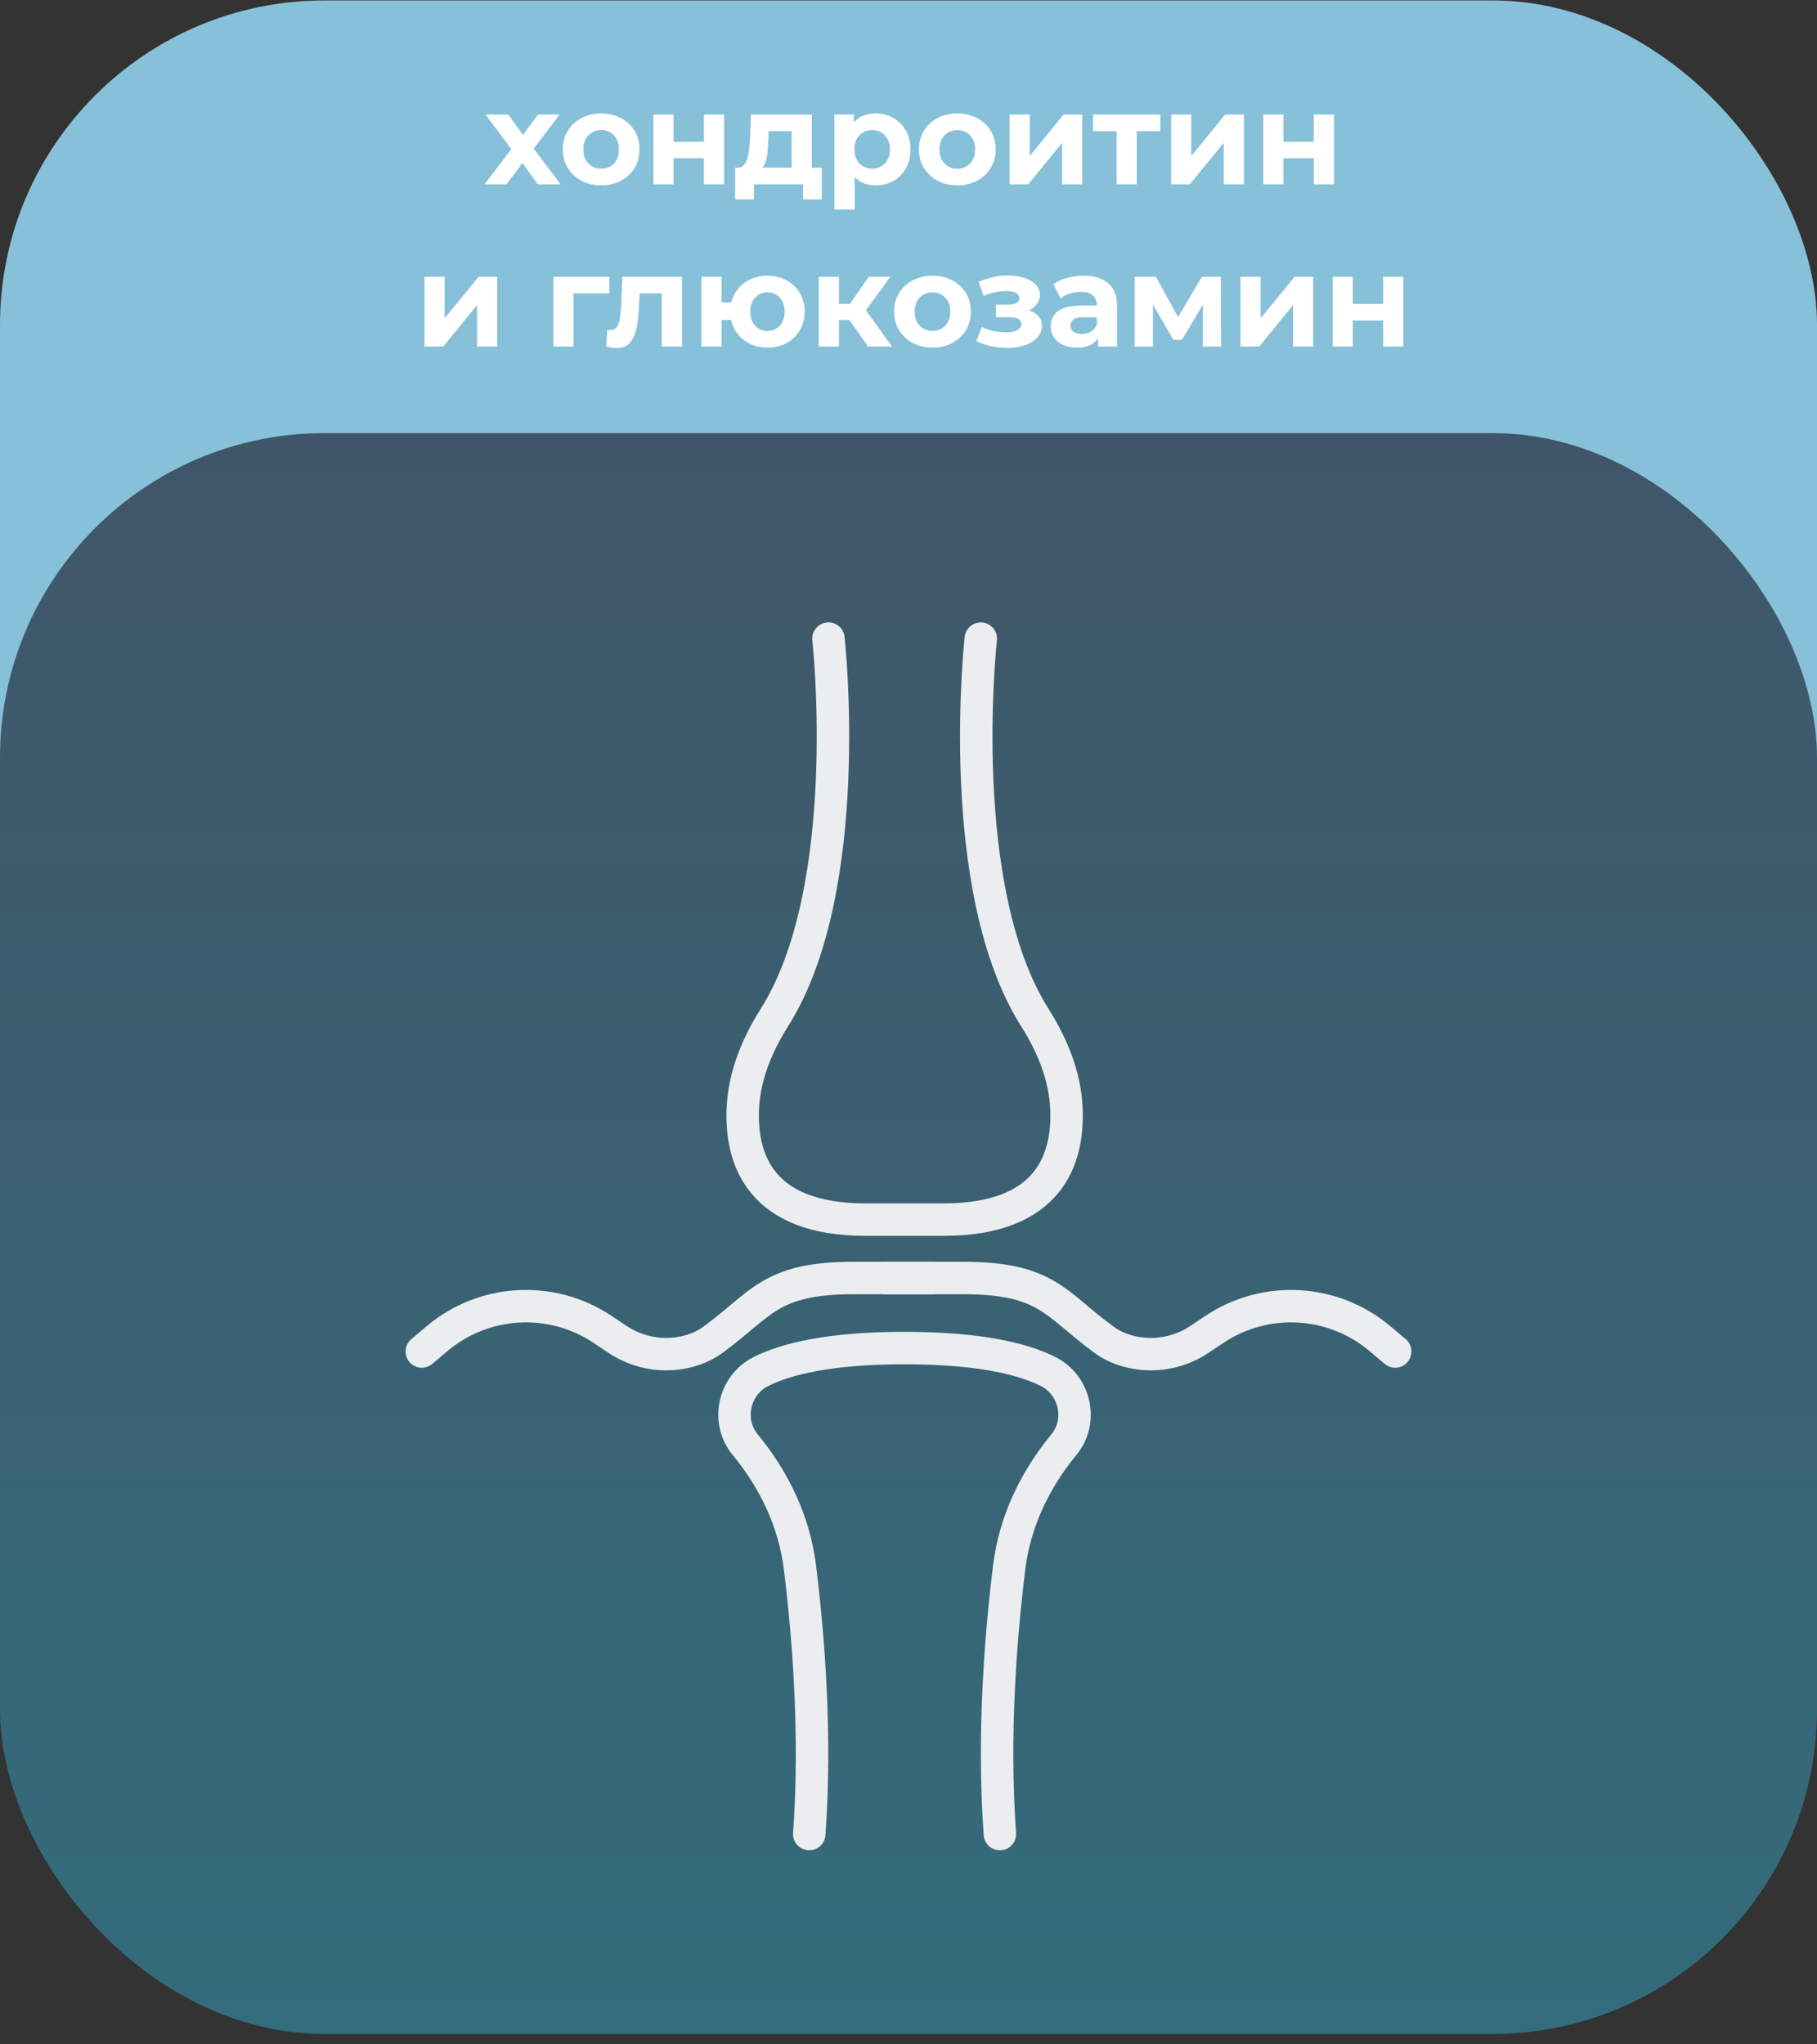 <?xml version="1.0" encoding="UTF-8"?> <svg xmlns="http://www.w3.org/2000/svg" width="168" height="189" viewBox="0 0 168 189" fill="none"><rect x="0" y="0" width="168" height="189" fill="#333333" stroke="none"/><rect y="0.041" width="168" height="148" rx="30" fill="#87C0D9"></rect><rect y="40.041" width="168" height="148" rx="30" fill="url(#paint0_linear_2008_9)"></rect><path d="M44.798 17.041L47.69 13.249L47.654 14.281L44.882 10.585H46.982L48.734 12.997L47.942 13.021L49.754 10.585H51.746L48.962 14.245V13.237L51.842 17.041H49.718L47.882 14.473L48.662 14.581L46.838 17.041H44.798ZM55.588 17.137C54.9 17.137 54.288 16.993 53.752 16.705C53.224 16.417 52.804 16.025 52.492 15.529C52.188 15.025 52.036 14.453 52.036 13.813C52.036 13.165 52.188 12.593 52.492 12.097C52.804 11.593 53.224 11.201 53.752 10.921C54.288 10.633 54.9 10.489 55.588 10.489C56.268 10.489 56.876 10.633 57.412 10.921C57.948 11.201 58.368 11.589 58.672 12.085C58.976 12.581 59.128 13.157 59.128 13.813C59.128 14.453 58.976 15.025 58.672 15.529C58.368 16.025 57.948 16.417 57.412 16.705C56.876 16.993 56.268 17.137 55.588 17.137ZM55.588 15.601C55.9 15.601 56.18 15.529 56.428 15.385C56.676 15.241 56.872 15.037 57.016 14.773C57.16 14.501 57.232 14.181 57.232 13.813C57.232 13.437 57.16 13.117 57.016 12.853C56.872 12.589 56.676 12.385 56.428 12.241C56.18 12.097 55.9 12.025 55.588 12.025C55.276 12.025 54.996 12.097 54.748 12.241C54.5 12.385 54.3 12.589 54.148 12.853C54.004 13.117 53.932 13.437 53.932 13.813C53.932 14.181 54.004 14.501 54.148 14.773C54.3 15.037 54.5 15.241 54.748 15.385C54.996 15.529 55.276 15.601 55.588 15.601ZM60.416 17.041V10.585H62.276V13.105H65.084V10.585H66.956V17.041H65.084V14.629H62.276V17.041H60.416ZM73.188 16.201V12.121H71.076L71.04 12.949C71.024 13.293 71.004 13.621 70.98 13.933C70.956 14.245 70.908 14.529 70.836 14.785C70.772 15.033 70.676 15.245 70.548 15.421C70.42 15.589 70.248 15.705 70.032 15.769L68.184 15.505C68.416 15.505 68.604 15.437 68.748 15.301C68.892 15.157 69.004 14.961 69.084 14.713C69.164 14.457 69.224 14.169 69.264 13.849C69.304 13.521 69.332 13.177 69.348 12.817L69.432 10.585H75.06V16.201H73.188ZM67.968 18.433V15.505H75.984V18.433H74.244V17.041H69.708V18.433H67.968ZM80.966 17.137C80.422 17.137 79.946 17.017 79.538 16.777C79.13 16.537 78.81 16.173 78.578 15.685C78.354 15.189 78.242 14.565 78.242 13.813C78.242 13.053 78.35 12.429 78.566 11.941C78.782 11.453 79.094 11.089 79.502 10.849C79.91 10.609 80.398 10.489 80.966 10.489C81.574 10.489 82.118 10.629 82.598 10.909C83.086 11.181 83.47 11.565 83.75 12.061C84.038 12.557 84.182 13.141 84.182 13.813C84.182 14.493 84.038 15.081 83.75 15.577C83.47 16.073 83.086 16.457 82.598 16.729C82.118 17.001 81.574 17.137 80.966 17.137ZM77.15 19.369V10.585H78.938V11.905L78.902 13.825L79.022 15.733V19.369H77.15ZM80.642 15.601C80.954 15.601 81.23 15.529 81.47 15.385C81.718 15.241 81.914 15.037 82.058 14.773C82.21 14.501 82.286 14.181 82.286 13.813C82.286 13.437 82.21 13.117 82.058 12.853C81.914 12.589 81.718 12.385 81.47 12.241C81.23 12.097 80.954 12.025 80.642 12.025C80.33 12.025 80.05 12.097 79.802 12.241C79.554 12.385 79.358 12.589 79.214 12.853C79.07 13.117 78.998 13.437 78.998 13.813C78.998 14.181 79.07 14.501 79.214 14.773C79.358 15.037 79.554 15.241 79.802 15.385C80.05 15.529 80.33 15.601 80.642 15.601ZM88.518 17.137C87.83 17.137 87.218 16.993 86.682 16.705C86.154 16.417 85.734 16.025 85.422 15.529C85.118 15.025 84.966 14.453 84.966 13.813C84.966 13.165 85.118 12.593 85.422 12.097C85.734 11.593 86.154 11.201 86.682 10.921C87.218 10.633 87.83 10.489 88.518 10.489C89.198 10.489 89.806 10.633 90.342 10.921C90.878 11.201 91.298 11.589 91.602 12.085C91.906 12.581 92.058 13.157 92.058 13.813C92.058 14.453 91.906 15.025 91.602 15.529C91.298 16.025 90.878 16.417 90.342 16.705C89.806 16.993 89.198 17.137 88.518 17.137ZM88.518 15.601C88.83 15.601 89.11 15.529 89.358 15.385C89.606 15.241 89.802 15.037 89.946 14.773C90.09 14.501 90.162 14.181 90.162 13.813C90.162 13.437 90.09 13.117 89.946 12.853C89.802 12.589 89.606 12.385 89.358 12.241C89.11 12.097 88.83 12.025 88.518 12.025C88.206 12.025 87.926 12.097 87.678 12.241C87.43 12.385 87.23 12.589 87.078 12.853C86.934 13.117 86.862 13.437 86.862 13.813C86.862 14.181 86.934 14.501 87.078 14.773C87.23 15.037 87.43 15.241 87.678 15.385C87.926 15.529 88.206 15.601 88.518 15.601ZM93.345 17.041V10.585H95.205V14.425L98.349 10.585H100.065V17.041H98.205V13.201L95.073 17.041H93.345ZM103.245 17.041V11.689L103.665 12.121H101.061V10.585H107.289V12.121H104.685L105.105 11.689V17.041H103.245ZM108.287 17.041V10.585H110.147V14.425L113.291 10.585H115.007V17.041H113.147V13.201L110.015 17.041H108.287ZM116.806 17.041V10.585H118.666V13.105H121.474V10.585H123.346V17.041H121.474V14.629H118.666V17.041H116.806ZM39.252 32.041V25.585H41.112V29.425L44.256 25.585H45.972V32.041H44.112V28.201L40.98 32.041H39.252ZM51.169 32.041V25.585H56.342V27.121H52.609L53.029 26.713V32.041H51.169ZM56.049 32.029L56.145 30.493C56.193 30.501 56.241 30.509 56.289 30.517C56.337 30.517 56.381 30.517 56.421 30.517C56.645 30.517 56.821 30.453 56.949 30.325C57.077 30.197 57.173 30.025 57.237 29.809C57.301 29.585 57.345 29.333 57.369 29.053C57.401 28.773 57.425 28.481 57.441 28.177L57.537 25.585H63.057V32.041H61.185V26.665L61.605 27.121H58.773L59.169 26.641L59.085 28.261C59.061 28.837 59.013 29.365 58.941 29.845C58.877 30.325 58.769 30.741 58.617 31.093C58.465 31.437 58.261 31.705 58.005 31.897C57.749 32.081 57.421 32.173 57.021 32.173C56.877 32.173 56.725 32.161 56.565 32.137C56.405 32.113 56.233 32.077 56.049 32.029ZM64.857 32.041V25.585H66.717V27.961H68.613V29.581H66.717V32.041H64.857ZM70.965 32.137C70.301 32.137 69.709 31.993 69.189 31.705C68.669 31.417 68.261 31.025 67.965 30.529C67.669 30.025 67.521 29.453 67.521 28.813C67.521 28.165 67.669 27.593 67.965 27.097C68.261 26.593 68.669 26.201 69.189 25.921C69.709 25.633 70.301 25.489 70.965 25.489C71.629 25.489 72.217 25.633 72.729 25.921C73.249 26.201 73.657 26.593 73.953 27.097C74.249 27.593 74.397 28.165 74.397 28.813C74.397 29.453 74.249 30.025 73.953 30.529C73.657 31.033 73.249 31.429 72.729 31.717C72.217 31.997 71.629 32.137 70.965 32.137ZM70.965 30.601C71.269 30.601 71.537 30.529 71.769 30.385C72.009 30.241 72.197 30.037 72.333 29.773C72.477 29.501 72.549 29.181 72.549 28.813C72.549 28.437 72.477 28.117 72.333 27.853C72.197 27.589 72.009 27.385 71.769 27.241C71.537 27.097 71.269 27.025 70.965 27.025C70.669 27.025 70.397 27.097 70.149 27.241C69.909 27.385 69.717 27.589 69.573 27.853C69.437 28.117 69.369 28.437 69.369 28.813C69.369 29.181 69.437 29.501 69.573 29.773C69.717 30.037 69.909 30.241 70.149 30.385C70.397 30.529 70.669 30.601 70.965 30.601ZM80.269 32.041L78.109 28.981L79.633 28.081L82.477 32.041H80.269ZM75.697 32.041V25.585H77.569V32.041H75.697ZM77.017 29.593V28.093H79.273V29.593H77.017ZM79.813 29.029L78.061 28.837L80.329 25.585H82.321L79.813 29.029ZM86.221 32.137C85.533 32.137 84.921 31.993 84.385 31.705C83.857 31.417 83.437 31.025 83.125 30.529C82.821 30.025 82.669 29.453 82.669 28.813C82.669 28.165 82.821 27.593 83.125 27.097C83.437 26.593 83.857 26.201 84.385 25.921C84.921 25.633 85.533 25.489 86.221 25.489C86.901 25.489 87.509 25.633 88.045 25.921C88.581 26.201 89.001 26.589 89.305 27.085C89.609 27.581 89.761 28.157 89.761 28.813C89.761 29.453 89.609 30.025 89.305 30.529C89.001 31.025 88.581 31.417 88.045 31.705C87.509 31.993 86.901 32.137 86.221 32.137ZM86.221 30.601C86.533 30.601 86.813 30.529 87.061 30.385C87.309 30.241 87.505 30.037 87.649 29.773C87.793 29.501 87.865 29.181 87.865 28.813C87.865 28.437 87.793 28.117 87.649 27.853C87.505 27.589 87.309 27.385 87.061 27.241C86.813 27.097 86.533 27.025 86.221 27.025C85.909 27.025 85.629 27.097 85.381 27.241C85.133 27.385 84.933 27.589 84.781 27.853C84.637 28.117 84.565 28.437 84.565 28.813C84.565 29.181 84.637 29.501 84.781 29.773C84.933 30.037 85.133 30.241 85.381 30.385C85.629 30.529 85.909 30.601 86.221 30.601ZM93.115 32.161C92.619 32.161 92.123 32.109 91.627 32.005C91.139 31.901 90.687 31.745 90.271 31.537L90.775 30.229C91.103 30.389 91.459 30.513 91.843 30.601C92.235 30.681 92.631 30.721 93.031 30.721C93.319 30.721 93.567 30.693 93.775 30.637C93.991 30.573 94.155 30.485 94.267 30.373C94.379 30.261 94.435 30.125 94.435 29.965C94.435 29.757 94.347 29.601 94.171 29.497C93.995 29.385 93.739 29.329 93.403 29.329H92.083V28.165H93.247C93.463 28.165 93.647 28.141 93.799 28.093C93.951 28.045 94.063 27.977 94.135 27.889C94.215 27.793 94.255 27.681 94.255 27.553C94.255 27.417 94.207 27.301 94.111 27.205C94.015 27.109 93.875 27.037 93.691 26.989C93.507 26.933 93.275 26.905 92.995 26.905C92.675 26.905 92.343 26.945 91.999 27.025C91.655 27.097 91.303 27.205 90.943 27.349L90.487 26.053C90.911 25.877 91.331 25.737 91.747 25.633C92.163 25.529 92.575 25.473 92.983 25.465C93.583 25.449 94.123 25.513 94.603 25.657C95.083 25.801 95.459 26.009 95.731 26.281C96.011 26.553 96.151 26.885 96.151 27.277C96.151 27.589 96.055 27.869 95.863 28.117C95.679 28.365 95.423 28.561 95.095 28.705C94.767 28.841 94.399 28.909 93.991 28.909L94.039 28.537C94.751 28.537 95.311 28.681 95.719 28.969C96.127 29.249 96.331 29.633 96.331 30.121C96.331 30.537 96.187 30.901 95.899 31.213C95.619 31.517 95.235 31.753 94.747 31.921C94.267 32.081 93.723 32.161 93.115 32.161ZM101.534 32.041V30.781L101.414 30.505V28.249C101.414 27.849 101.29 27.537 101.042 27.313C100.802 27.089 100.43 26.977 99.925 26.977C99.582 26.977 99.242 27.033 98.906 27.145C98.578 27.249 98.297 27.393 98.066 27.577L97.394 26.269C97.746 26.021 98.169 25.829 98.665 25.693C99.162 25.557 99.665 25.489 100.178 25.489C101.162 25.489 101.926 25.721 102.47 26.185C103.014 26.649 103.286 27.373 103.286 28.357V32.041H101.534ZM99.566 32.137C99.061 32.137 98.629 32.053 98.269 31.885C97.909 31.709 97.633 31.473 97.442 31.177C97.249 30.881 97.153 30.549 97.153 30.181C97.153 29.797 97.246 29.461 97.43 29.173C97.621 28.885 97.921 28.661 98.329 28.501C98.737 28.333 99.269 28.249 99.925 28.249H101.642V29.341H100.13C99.689 29.341 99.385 29.413 99.218 29.557C99.058 29.701 98.978 29.881 98.978 30.097C98.978 30.337 99.07 30.529 99.254 30.673C99.445 30.809 99.706 30.877 100.034 30.877C100.346 30.877 100.626 30.805 100.874 30.661C101.122 30.509 101.302 30.289 101.414 30.001L101.702 30.865C101.566 31.281 101.318 31.597 100.958 31.813C100.598 32.029 100.134 32.137 99.566 32.137ZM104.912 32.041V25.585H106.868L109.304 30.001H108.524L111.128 25.585H112.88L112.904 32.041H111.212V27.505L111.5 27.697L109.28 31.417H108.488L106.256 27.565L106.604 27.481V32.041H104.912ZM114.697 32.041V25.585H116.557V29.425L119.701 25.585H121.417V32.041H119.557V28.201L116.425 32.041H114.697ZM123.216 32.041V25.585H125.076V28.105H127.884V25.585H129.756V32.041H127.884V29.629H125.076V32.041H123.216Z" fill="white"></path><path d="M76.599 59.041C76.599 59.041 79.159 82.109 71.592 94.089C69.984 96.631 68.822 99.454 68.682 102.46C68.473 107.134 70.255 112.753 80.033 112.753H87.25C97.028 112.753 98.811 107.143 98.601 102.46C98.461 99.462 97.299 96.631 95.691 94.089C88.115 82.109 90.684 59.041 90.684 59.041" stroke="#EBEDEF" stroke-width="3" stroke-linecap="round" stroke-linejoin="round"></path><path d="M92.449 169.557C91.785 160.4 92.528 151.208 93.314 144.864C93.83 140.687 95.674 136.843 98.339 133.592C98.365 133.566 98.382 133.531 98.409 133.505C100.147 131.329 99.396 128.052 96.906 126.794C94.625 125.649 90.632 124.627 83.633 124.627C76.634 124.627 72.641 125.649 70.36 126.794C67.87 128.043 67.118 131.329 68.857 133.505C68.883 133.531 68.901 133.566 68.927 133.592C71.601 136.843 73.436 140.687 73.96 144.864C74.746 151.216 75.489 160.409 74.825 169.557" stroke="#EBEDEF" stroke-width="3" stroke-linecap="round" stroke-linejoin="round"></path><path d="M39 124.945L40.414 123.754C44.753 120.098 50.985 119.749 55.706 122.896L57.109 123.831C58.676 124.876 60.559 125.341 62.433 125.145V125.145C63.687 125.013 64.904 124.605 65.922 123.86C70.489 120.52 71.19 118.15 78.976 118.15H86.185" stroke="#EBEDEF" stroke-width="3" stroke-linecap="round" stroke-linejoin="round"></path><path d="M129 124.945L127.586 123.754C123.247 120.098 117.015 119.749 112.294 122.896L110.891 123.831C109.324 124.876 107.441 125.341 105.567 125.145V125.145C104.313 125.013 103.096 124.605 102.078 123.86C97.511 120.52 96.81 118.15 89.024 118.15H81.815" stroke="#EBEDEF" stroke-width="3" stroke-linecap="round" stroke-linejoin="round"></path><defs><linearGradient id="paint0_linear_2008_9" x1="84" y1="40.041" x2="84" y2="188.041" gradientUnits="userSpaceOnUse"><stop stop-color="#405668"></stop><stop offset="1" stop-color="#336C7C"></stop></linearGradient></defs></svg> 